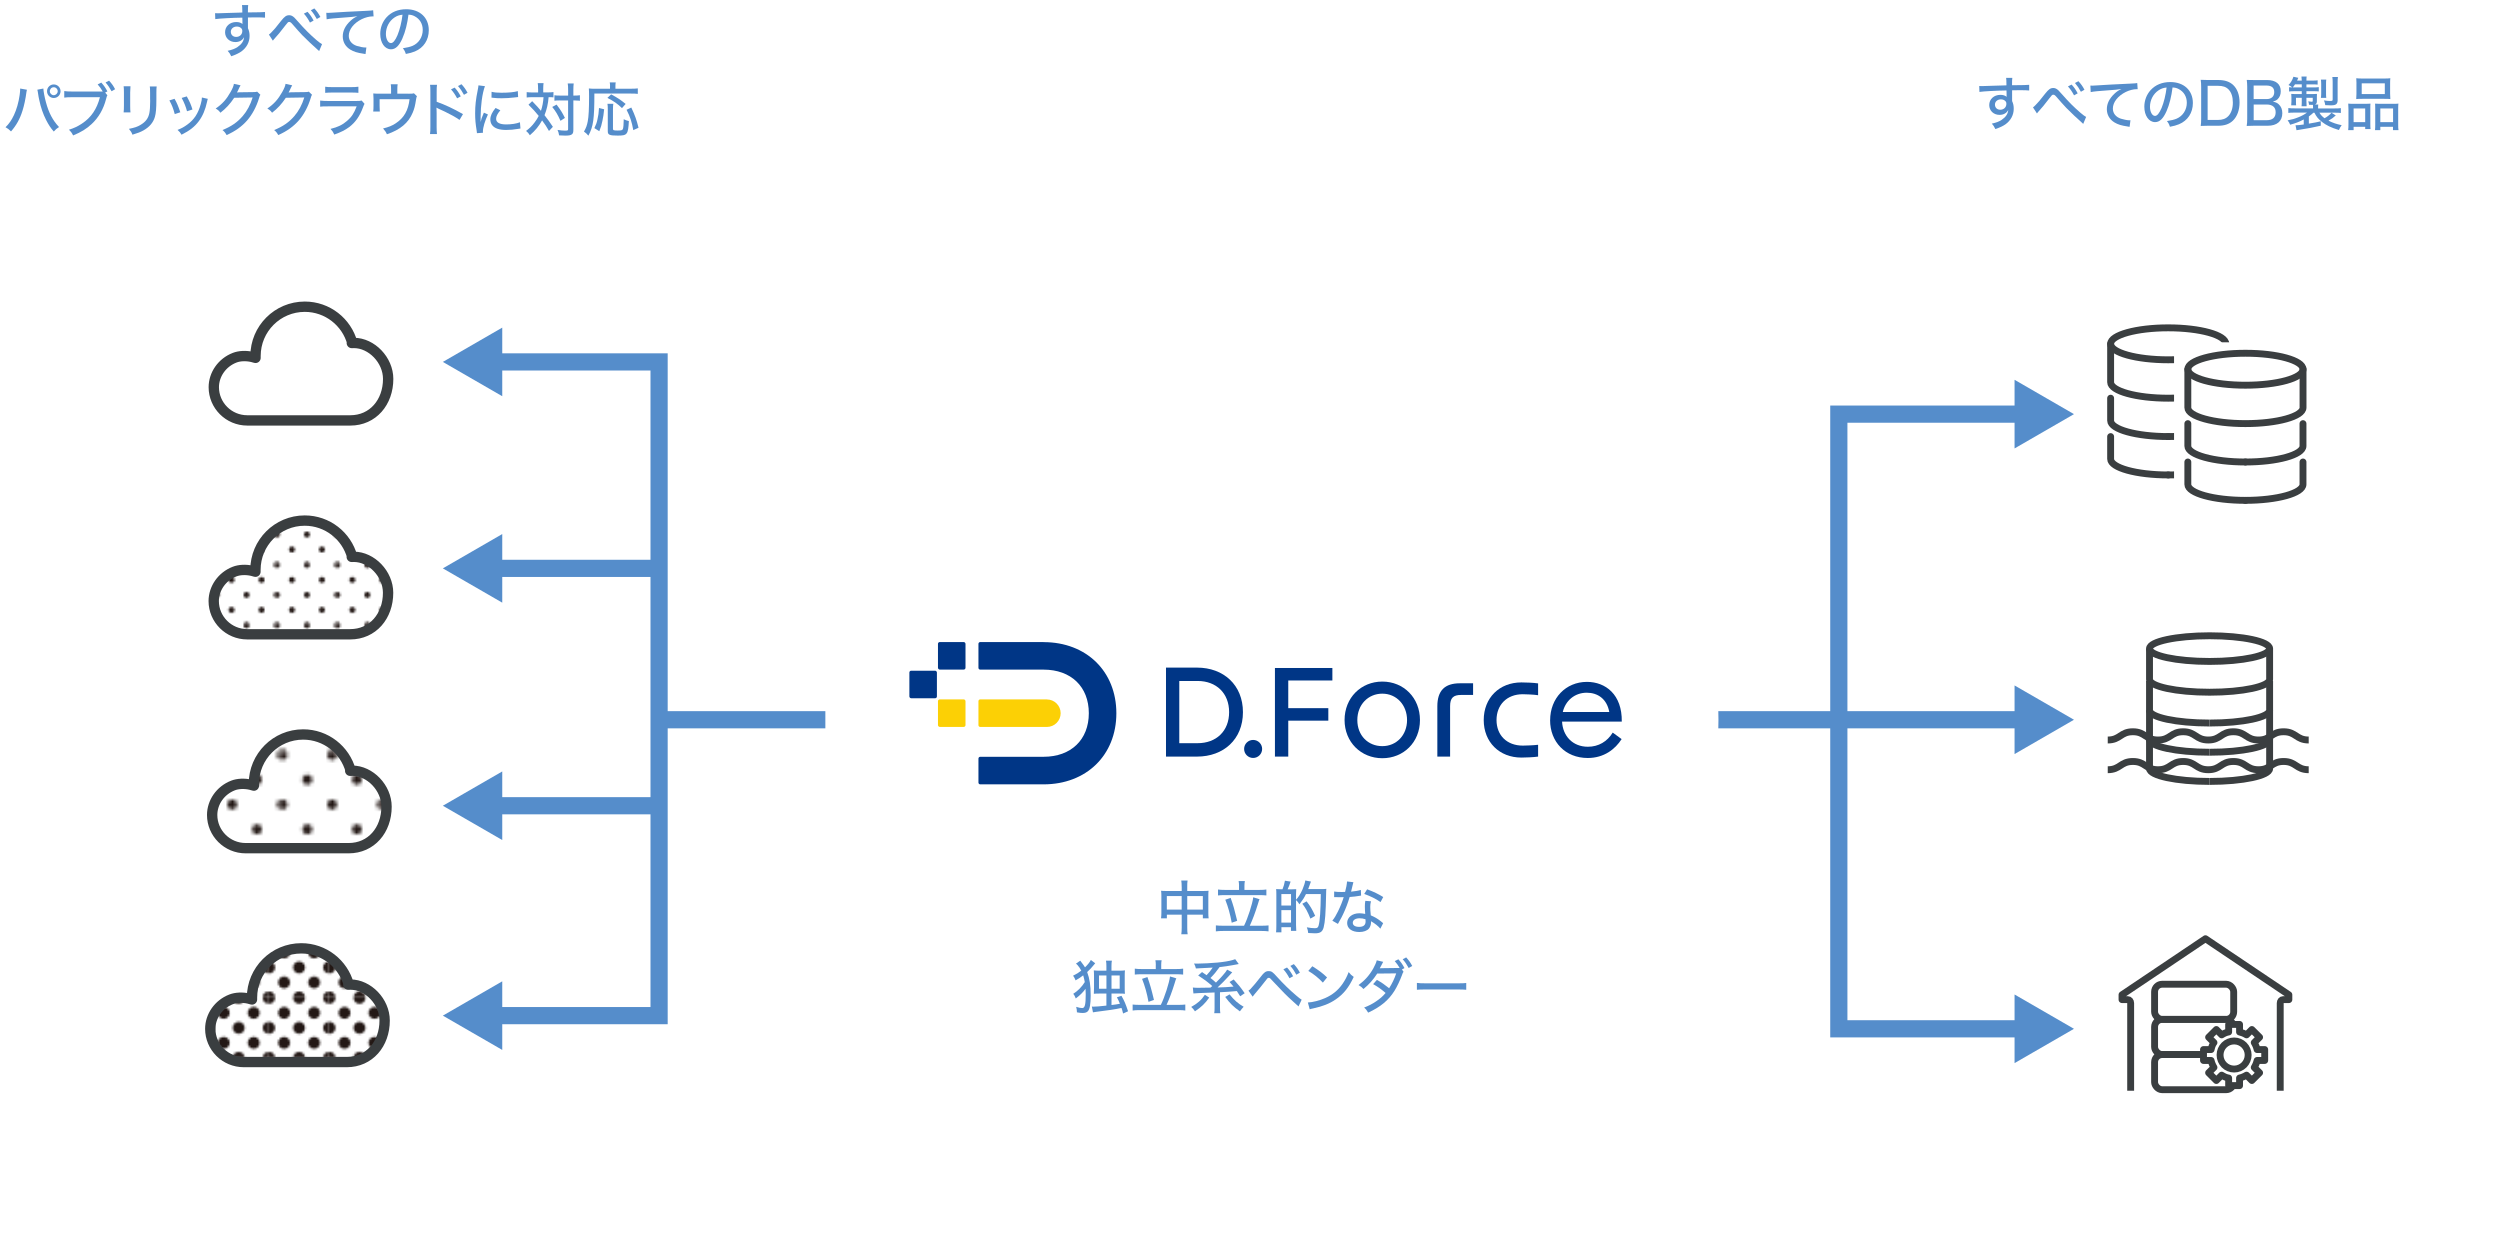 <?xml version="1.0" encoding="UTF-8"?>
<svg id="_レイヤー_2" data-name="レイヤー 2" xmlns="http://www.w3.org/2000/svg" xmlns:xlink="http://www.w3.org/1999/xlink" viewBox="0 0 660.23 329.14">
  <defs>
    <style>
      .cls-1, .cls-2 {
        fill: #fff;
      }

      .cls-3 {
        stroke-miterlimit: 22.93;
      }

      .cls-3, .cls-4, .cls-5, .cls-6, .cls-7, .cls-8, .cls-9, .cls-2 {
        stroke: #3a3e40;
      }

      .cls-3, .cls-5, .cls-10, .cls-6, .cls-11, .cls-9 {
        fill: none;
      }

      .cls-3, .cls-6, .cls-2 {
        stroke-width: 1.82px;
      }

      .cls-12 {
        fill: #fcd005;
      }

      .cls-4 {
        fill: url(#_10_dpi_20_2);
      }

      .cls-4, .cls-5, .cls-6, .cls-7, .cls-8, .cls-9, .cls-2 {
        stroke-linejoin: round;
      }

      .cls-4, .cls-5, .cls-7, .cls-8, .cls-9 {
        stroke-linecap: round;
      }

      .cls-4, .cls-7, .cls-8, .cls-9 {
        stroke-width: 2.73px;
      }

      .cls-5 {
        stroke-width: 1.82px;
      }

      .cls-10 {
        stroke: #558dcb;
        stroke-miterlimit: 10;
        stroke-width: 4.54px;
      }

      .cls-7 {
        fill: url(#_10_dpi_20_2-2);
      }

      .cls-13 {
        fill: #558dcb;
      }

      .cls-8 {
        fill: url(#_10_dpi_40_2);
      }

      .cls-14 {
        fill: #231815;
      }

      .cls-15 {
        fill: #003686;
      }
    </style>
    <pattern id="_10_dpi_20_2" data-name="10 dpi 20% 2" x="0" y="0" width="28.8" height="28.8" patternTransform="translate(-3962.22 -8543.58) scale(.55)" patternUnits="userSpaceOnUse" viewBox="0 0 28.8 28.8">
      <g>
        <rect class="cls-11" x="0" y="0" width="28.8" height="28.8"/>
        <g>
          <path class="cls-14" d="m28.8,30.24c.8,0,1.44-.64,1.44-1.44s-.64-1.44-1.44-1.44-1.44.64-1.44,1.44.64,1.44,1.44,1.44Z"/>
          <path class="cls-14" d="m14.4,30.24c.8,0,1.44-.64,1.44-1.44s-.65-1.44-1.44-1.44-1.44.64-1.44,1.44.64,1.44,1.44,1.44Z"/>
          <path class="cls-14" d="m28.8,15.84c.8,0,1.44-.65,1.44-1.44s-.64-1.44-1.44-1.44-1.44.64-1.44,1.44.64,1.44,1.44,1.44Z"/>
          <path class="cls-14" d="m14.4,15.84c.8,0,1.44-.65,1.44-1.44s-.65-1.44-1.44-1.44-1.44.64-1.44,1.44.64,1.44,1.44,1.44Z"/>
          <path class="cls-14" d="m7.2,23.04c.79,0,1.44-.64,1.44-1.44s-.65-1.44-1.44-1.44-1.44.64-1.44,1.44.64,1.44,1.44,1.44Z"/>
          <path class="cls-14" d="m21.6,23.04c.8,0,1.44-.64,1.44-1.44s-.65-1.44-1.44-1.44-1.44.64-1.44,1.44.64,1.44,1.44,1.44Z"/>
          <path class="cls-14" d="m7.2,8.64c.79,0,1.44-.64,1.44-1.44s-.65-1.44-1.44-1.44-1.44.64-1.44,1.44.64,1.44,1.44,1.44Z"/>
          <path class="cls-14" d="m21.6,8.64c.8,0,1.44-.64,1.44-1.44s-.65-1.44-1.44-1.44-1.44.64-1.44,1.44.64,1.44,1.44,1.44Z"/>
        </g>
        <g>
          <path class="cls-14" d="m0,30.24c.79,0,1.44-.64,1.44-1.44s-.64-1.44-1.44-1.44-1.44.64-1.44,1.44.64,1.44,1.44,1.44Z"/>
          <path class="cls-14" d="m0,15.84c.79,0,1.44-.65,1.44-1.44s-.64-1.44-1.44-1.44-1.44.64-1.44,1.44.64,1.44,1.44,1.44Z"/>
        </g>
        <g>
          <path class="cls-14" d="m28.8,1.44c.8,0,1.44-.64,1.44-1.44s-.64-1.44-1.44-1.44-1.44.64-1.44,1.44.64,1.44,1.44,1.44Z"/>
          <path class="cls-14" d="m14.4,1.44c.8,0,1.44-.64,1.44-1.44s-.65-1.44-1.44-1.44-1.44.64-1.44,1.44.64,1.44,1.44,1.44Z"/>
        </g>
        <path class="cls-14" d="m0,1.44c.79,0,1.44-.64,1.44-1.44S.79-1.44,0-1.44-1.44-.8-1.44,0-.8,1.44,0,1.44Z"/>
      </g>
    </pattern>
    <pattern id="_10_dpi_20_2-2" data-name="10 dpi 20% 2" patternTransform="translate(-1218.51 -5580.07) scale(.91)" xlink:href="#_10_dpi_20_2"/>
    <pattern id="_10_dpi_40_2" data-name="10 dpi 40% 2" x="0" y="0" width="28.8" height="28.8" patternTransform="translate(-3980.24 -8524.95) scale(.55)" patternUnits="userSpaceOnUse" viewBox="0 0 28.8 28.8">
      <g>
        <rect class="cls-11" x="0" y="0" width="28.8" height="28.8"/>
        <g>
          <path class="cls-14" d="m28.8,31.68c1.59,0,2.88-1.29,2.88-2.88s-1.29-2.88-2.88-2.88-2.88,1.29-2.88,2.88,1.29,2.88,2.88,2.88Z"/>
          <path class="cls-14" d="m14.4,31.68c1.59,0,2.88-1.29,2.88-2.88s-1.29-2.88-2.88-2.88-2.88,1.29-2.88,2.88,1.29,2.88,2.88,2.88Z"/>
          <path class="cls-14" d="m28.8,17.28c1.59,0,2.88-1.29,2.88-2.88s-1.29-2.88-2.88-2.88-2.88,1.29-2.88,2.88,1.29,2.88,2.88,2.88Z"/>
          <path class="cls-14" d="m14.4,17.28c1.59,0,2.88-1.29,2.88-2.88s-1.29-2.88-2.88-2.88-2.88,1.29-2.88,2.88,1.29,2.88,2.88,2.88Z"/>
          <path class="cls-14" d="m7.2,24.48c1.59,0,2.88-1.29,2.88-2.88s-1.29-2.88-2.88-2.88-2.88,1.29-2.88,2.88,1.29,2.88,2.88,2.88Z"/>
          <path class="cls-14" d="m21.6,24.48c1.59,0,2.88-1.29,2.88-2.88s-1.29-2.88-2.88-2.88-2.88,1.29-2.88,2.88,1.29,2.88,2.88,2.88Z"/>
          <path class="cls-14" d="m7.2,10.08c1.59,0,2.88-1.29,2.88-2.88s-1.29-2.88-2.88-2.88-2.88,1.29-2.88,2.88,1.29,2.88,2.88,2.88Z"/>
          <path class="cls-14" d="m21.6,10.08c1.59,0,2.88-1.29,2.88-2.88s-1.29-2.88-2.88-2.88-2.88,1.29-2.88,2.88,1.29,2.88,2.88,2.88Z"/>
        </g>
        <g>
          <path class="cls-14" d="m0,31.68c1.59,0,2.88-1.29,2.88-2.88S1.59,25.92,0,25.92s-2.88,1.29-2.88,2.88S-1.59,31.68,0,31.68Z"/>
          <path class="cls-14" d="m0,17.28c1.59,0,2.88-1.29,2.88-2.88S1.59,11.52,0,11.52s-2.88,1.29-2.88,2.88S-1.59,17.28,0,17.28Z"/>
        </g>
        <g>
          <path class="cls-14" d="m28.8,2.88c1.59,0,2.88-1.29,2.88-2.88s-1.29-2.88-2.88-2.88-2.88,1.29-2.88,2.88,1.29,2.88,2.88,2.88Z"/>
          <path class="cls-14" d="m14.4,2.88c1.59,0,2.88-1.29,2.88-2.88s-1.29-2.88-2.88-2.88-2.88,1.29-2.88,2.88,1.29,2.88,2.88,2.88Z"/>
        </g>
        <path class="cls-14" d="m0,2.88c1.59,0,2.88-1.29,2.88-2.88S1.59-2.88,0-2.88-2.88-1.59-2.88,0-1.59,2.88,0,2.88Z"/>
      </g>
    </pattern>
  </defs>
  <g id="_レイヤー_1-2" data-name="レイヤー 1">
    <g>
      <g>
        <path class="cls-1" d="m579.23,324.56c-33.83,0-61.52-27.68-61.52-61.52V106.88c0-33.83,27.68-61.52,61.52-61.52s61.52,27.68,61.52,61.52v156.16c0,33.83-27.68,61.52-61.52,61.52Z"/>
        <line class="cls-10" x1="446.87" y1="190.08" x2="485.62" y2="190.08"/>
        <g>
          <line class="cls-10" x1="485.62" y1="190.08" x2="534.68" y2="190.08"/>
          <polygon class="cls-13" points="532.03 199.14 547.72 190.08 532.03 181.02 532.03 199.14"/>
        </g>
        <g>
          <polyline class="cls-10" points="534.68 109.37 485.62 109.37 485.62 271.7 534.68 271.7"/>
          <polygon class="cls-13" points="532.03 100.3 547.72 109.37 532.03 118.43 532.03 100.3"/>
          <polygon class="cls-13" points="532.03 280.76 547.72 271.7 532.03 262.64 532.03 280.76"/>
        </g>
        <path class="cls-1" d="m81,324.56c-33.83,0-61.52-27.68-61.52-61.52V106.88c0-33.83,27.68-61.52,61.52-61.52s61.52,27.68,61.52,61.52v156.16c0,33.83-27.68,61.52-61.52,61.52Z"/>
        <circle class="cls-1" cx="335.9" cy="190.08" r="117.93"/>
        <g>
          <path class="cls-13" d="m312.07,234.2c0-.8-.03-1.14-.11-1.65h1.67c-.08.46-.09.88-.09,1.61v1.14h4.32c.6,0,.93-.02,1.31-.06-.05.43-.06.74-.06,1.3v4.52c0,.6.02,1,.08,1.47h-1.53v-.97h-4.12v3.32c0,.91.02,1.34.11,1.85h-1.68c.08-.54.11-.99.11-1.85v-3.32h-3.92v.97h-1.54c.06-.52.09-.86.09-1.47v-4.52c0-.54-.02-.85-.08-1.3.42.05.74.06,1.3.06h4.15v-1.1Zm-3.92,2.44v3.57h3.92v-3.57h-3.92Zm9.51,3.57v-3.57h-4.12v3.57h4.12Z"/>
          <path class="cls-13" d="m328.55,244.47c.99-1.99,2.22-5.81,2.42-7.5l1.67.51c-.14.28-.17.36-.45,1.3-.66,2.15-1.39,4.09-2.13,5.7h3.1c.74,0,1.36-.03,1.85-.09v1.58c-.53-.08-1.06-.11-1.85-.11h-10.15c-.8,0-1.39.03-1.91.11v-1.58c.52.06,1.11.09,1.91.09h5.53Zm-1.33-10.56c0-.43-.03-.77-.11-1.22h1.65c-.08.39-.11.79-.11,1.2v1.13h3.89c.82,0,1.42-.03,1.9-.11v1.57c-.54-.06-1.13-.09-1.9-.09h-9.02c-.76,0-1.33.03-1.85.09v-1.57c.46.08,1.05.11,1.85.11h3.69v-1.11Zm-2.22,3.21c.7,1.93,1.05,3.2,1.73,6.05l-1.44.51c-.4-2.22-.96-4.22-1.7-6.07l1.41-.49Z"/>
          <path class="cls-13" d="m338.69,234.88c.32-.82.51-1.45.65-2.29l1.5.23c-.26.79-.46,1.33-.79,2.05h.93c.54,0,1.11-.02,1.34-.05-.03.43-.05.8-.05,1.34v1.45c.6-.6,1.25-1.64,1.74-2.79.36-.85.66-1.82.7-2.29l1.5.28c-.06.11-.06.12-.25.68-.08.28-.29.83-.48,1.31h3.47c.6,0,1.02-.02,1.33-.06-.05.34-.05.43-.06,1.13-.11,5.39-.28,7.58-.65,9.02-.32,1.19-.89,1.59-2.3,1.59-.54,0-.93-.02-1.79-.08-.05-.6-.14-.96-.36-1.5.79.15,1.51.23,2.1.23.66,0,.85-.14,1.02-.73.34-1.22.52-3.84.57-8.28h-3.92c-.53,1.07-.79,1.47-1.73,2.7-.35-.57-.57-.85-.89-1.11v6.56c0,.6.03,1.16.06,1.56h-1.4v-.96h-2.52v1.36h-1.42c.06-.45.08-1,.08-1.95v-7.95c0-.77-.01-1.13-.06-1.53.26.03.88.05,1.36.05h.32Zm-.29,4.26h2.55v-3.03h-2.55v3.03Zm0,4.52h2.55v-3.3h-2.55v3.3Zm7.66-1.07c-.74-1.87-1.24-2.76-2.13-3.92l1.13-.63c.93,1.17,1.47,2.08,2.27,3.83l-1.27.73Z"/>
          <path class="cls-13" d="m357.42,232.98q-.09.26-.25,1c-.11.49-.19.82-.36,1.5,1.11-.11,1.93-.25,2.58-.46l.06,1.5c-.19.02-.2.02-.53.08-.57.11-1.48.22-2.49.29-.46,1.57-1.02,3.06-1.7,4.49-.36.76-.49,1.02-1.1,2.08-.12.22-.23.4-.29.54l-1.48-.85c.56-.7.97-1.39,1.5-2.47.63-1.28,1.17-2.63,1.5-3.75-.32.02-.46.02-.91.02s-.43,0-1.05-.02h-.56v-1.48c.54.09,1.08.12,1.96.12.45,0,.73,0,.93-.02.28-1,.48-2.08.51-2.76l1.67.19Zm7.13,12.29c-.54-.68-1.48-1.42-2.49-1.98.02.17.02.19.02.32,0,.57-.23,1.22-.56,1.62-.49.57-1.41.91-2.52.91-1.98,0-3.23-.93-3.23-2.39s1.33-2.56,3.21-2.56c.51,0,.88.05,1.56.17-.06-.79-.09-1.37-.09-1.98s.03-.93.12-1.47l1.5.11c-.15.57-.2.9-.2,1.48s.05,1.33.15,2.24c1.1.48,1.64.79,2.55,1.48.34.26.34.28.48.39q.12.12.23.2l-.74,1.45Zm-5.47-2.76c-1.11,0-1.82.46-1.82,1.17s.62,1.1,1.68,1.1c1.14,0,1.7-.48,1.7-1.42,0-.17-.03-.57-.03-.59-.59-.19-.99-.26-1.53-.26Zm5.51-4.28c-1.3-.9-2.61-1.53-4.31-2.15l.77-1.22c1.81.68,2.92,1.22,4.25,2.04l-.71,1.33Z"/>
          <path class="cls-13" d="m289.23,254.4q-.12.14-.36.43c-.62.76-1.05,1.24-1.76,1.88.66,1.76.93,3.54.93,6.18,0,2.29-.23,3.57-.72,4.14-.29.34-.73.49-1.41.49-.45,0-.85-.05-1.5-.17-.02-.59-.06-.91-.2-1.45.66.22,1.2.32,1.59.32.71,0,.93-.88.93-3.64,0-.39-.02-.82-.05-1.45-.69.96-1.41,1.67-2.58,2.56-.17-.49-.39-.91-.66-1.24,1.21-.76,2.25-1.81,3.04-3.09-.12-.68-.25-1.2-.42-1.78-.66.53-1.17.86-2.01,1.33-.19-.49-.37-.87-.66-1.24.93-.45,1.42-.76,2.16-1.33-.28-.56-.57-.99-.96-1.44-.09-.11-.23-.25-.43-.43l1.13-.76c.11.15.34.45.54.73.21.26.42.56.71,1.03.79-.77,1.33-1.45,1.54-1.96l1.14.87Zm6.35,1.95c.62,0,1.05-.02,1.51-.08-.05.46-.06.8-.06,1.58v2.98c0,.8.01,1.16.06,1.62-.42-.05-.8-.06-1.53-.06h-2.02v3.03c1.05-.12,1.42-.19,2.22-.34-.29-.73-.4-.96-.8-1.7l1.21-.39c.77,1.36,1.08,2.08,1.74,4.08l-1.31.59c-.18-.73-.25-.97-.42-1.47-1.68.37-3.64.66-6.64,1.02-.34.03-.6.08-.9.14l-.29-1.53c.17.03.26.03.4.03.71,0,1.65-.08,3.44-.28v-3.18h-1.79c-.71,0-1.13.02-1.53.06.03-.46.05-.88.05-1.59v-2.95c0-.74-.02-1.16-.06-1.64.49.06.91.08,1.54.08h1.79v-1.17c0-.73-.02-.85-.11-1.48h1.56c-.08.42-.11.77-.11,1.48v1.17h2.04Zm-5.34,1.27v3.5h1.96v-3.5h-1.96Zm3.3,3.5h2.16v-3.5h-2.16v3.5Z"/>
          <path class="cls-13" d="m306.57,265.37c.99-1.99,2.22-5.81,2.42-7.5l1.67.51c-.14.28-.17.36-.45,1.3-.66,2.15-1.39,4.09-2.13,5.7h3.1c.74,0,1.36-.03,1.85-.09v1.58c-.53-.08-1.07-.11-1.85-.11h-10.14c-.8,0-1.39.03-1.92.11v-1.58c.52.06,1.11.09,1.92.09h5.53Zm-1.33-10.56c0-.43-.03-.77-.11-1.22h1.65c-.08.39-.11.79-.11,1.2v1.13h3.89c.82,0,1.42-.03,1.9-.11v1.57c-.54-.06-1.13-.09-1.9-.09h-9.02c-.76,0-1.33.03-1.85.09v-1.57c.46.08,1.05.11,1.85.11h3.69v-1.11Zm-2.22,3.21c.69,1.93,1.05,3.2,1.73,6.05l-1.44.51c-.4-2.22-.96-4.22-1.7-6.07l1.41-.49Z"/>
          <path class="cls-13" d="m319.35,263.45c-1.11,1.58-2.07,2.5-3.77,3.63-.31-.48-.6-.82-.99-1.16,1.62-.88,2.72-1.85,3.6-3.2l1.16.73Zm-4.34-2.66c.45.06.73.08,1.39.08.91,0,1.88-.02,3.29-.05q.31-.28.46-.42c-1.62-1.38-1.91-1.59-3.72-2.79l1.02-.9c.69.48.86.6,1.19.83.73-.77,1.11-1.25,1.62-2.01q-2.64.17-4.43.23c-.14-.54-.22-.76-.49-1.3.36.02.66.02.93.02,1.22,0,3.83-.14,5.27-.28,1.59-.15,3.1-.4,3.97-.66.09-.03.32-.11.7-.23l.93,1.28q-.25.05-1.05.2c-.93.19-2.8.46-4.01.6-.8,1.13-1.47,1.95-2.41,2.89.65.49.73.57,1.45,1.21,1.34-1.36,1.37-1.39,1.82-1.92.66-.76.82-.96,1.14-1.5l1.34.71c-.14.12-.51.52-.99,1.08-.6.7-2.05,2.16-2.89,2.92,1.45-.03,2.56-.09,4.23-.23-.32-.4-.51-.62-1.06-1.22l1.1-.66c1.42,1.58,1.73,1.95,2.9,3.63l-1.19.8c-.46-.76-.63-1-.88-1.37-1.5.14-3.06.25-4.45.31v4c0,.76.02,1.11.09,1.53h-1.61c.08-.43.09-.76.09-1.53v-3.94c-1.16.06-3.55.15-4.26.17q-.97.03-1.33.09l-.15-1.58Zm9.71,1.82c1.24,1.54,2.24,2.42,3.72,3.27-.36.36-.62.7-.99,1.21-1.71-1.21-2.61-2.08-3.88-3.8l1.14-.68Z"/>
          <path class="cls-13" d="m329.71,261.62c.23-.15.35-.25.54-.43.43-.43,1.95-2.22,2.7-3.23.9-1.19,1.34-1.5,2.12-1.5.71,0,1.04.22,2.18,1.51,1.64,1.81,3.3,3.44,5.11,4.97.77.66,1.05.86,1.4,1.07l-.83,1.78-1.48-1.34c-1.47-1.31-2.93-2.78-5.08-5.1-1-1.1-1.02-1.11-1.3-1.11s-.34.06-.99.94c-.65.85-1.74,2.21-2.78,3.41l-.48.62-1.11-1.59Zm10.18-6.12c.73.82,1.07,1.31,1.61,2.32l-.96.53c-.51-.96-.94-1.61-1.61-2.36l.96-.48Zm1.81-.88c.74.82,1.07,1.28,1.59,2.25l-.94.54c-.48-.9-.91-1.54-1.58-2.32l.93-.48Z"/>
          <path class="cls-13" d="m345.41,264.75c1.25-.05,3.12-.53,4.54-1.16,1.93-.85,3.38-2.02,4.6-3.75.69-1.02,1.14-1.85,1.62-3.12.51.63.71.82,1.34,1.27-1.28,2.79-2.73,4.59-4.82,5.99-1.56,1.07-3.47,1.82-5.84,2.32-.59.12-.65.14-.97.25l-.48-1.79Zm1.17-9.57c1.76,1.1,2.73,1.84,3.89,2.95l-1.11,1.37c-1.19-1.27-2.44-2.27-3.85-3.09l1.07-1.24Z"/>
          <path class="cls-13" d="m370.66,256.63c-.19.25-.22.35-.46,1.02-.43,1.17-1.25,2.93-1.93,4.02-1.56,2.49-3.67,4.25-6.95,5.76-.4-.68-.57-.91-1.07-1.34,1.33-.53,2.12-.94,3.09-1.59,1.13-.76,1.81-1.34,2.58-2.27-1.1-.96-2.1-1.68-3.29-2.33l1-1.13c1.3.74,2.02,1.24,3.23,2.21.77-1.2,1.41-2.52,1.87-3.92l-5.02.05c-1.08,1.65-2.13,2.84-3.63,4.08-.43-.48-.62-.63-1.3-1.04,1.67-1.24,2.93-2.66,3.91-4.42.46-.83.77-1.56.9-2.12l1.7.4q-.17.28-.49.94c-.2.42-.31.62-.42.77.09,0,.31-.02.63-.03l4.63-.06c-.39-.66-.77-1.21-1.3-1.81l.96-.48c.73.82,1.07,1.31,1.61,2.32l-.68.37.43.6Zm.71-3.78c.74.82,1.06,1.28,1.59,2.25l-.94.54c-.48-.9-.91-1.54-1.58-2.32l.93-.48Z"/>
          <path class="cls-13" d="m374.19,259.58c.57.08,1.24.11,2.38.11h8.35c1.33,0,1.7-.02,2.3-.09v1.79c-.68-.06-1.17-.08-2.32-.08h-8.32c-1.3,0-1.76.02-2.39.08v-1.81Z"/>
        </g>
        <g>
          <path class="cls-13" d="m56.82,3.48c.32.03.45.03.7.03.43,0,1.05-.02,2.76-.09q1-.03,3.72-.11c-.02-1.31-.03-1.59-.09-1.98h1.64c-.06.46-.08.74-.08,1.95,2.81-.02,3.98-.05,4.52-.11v1.5c-.56-.06-1.28-.08-2.59-.08-.42,0-.68,0-1.92.03v2.84c.31.66.43,1.27.43,2.04,0,1.65-.79,3.1-2.19,4.11-.62.43-1.31.77-2.66,1.25-.35-.74-.49-.94-.94-1.44,1.28-.29,1.9-.54,2.61-1,1.08-.73,1.64-1.56,1.73-2.61-.42.83-1.24,1.3-2.3,1.3-1.56,0-2.72-1.1-2.72-2.59,0-1.57,1.24-2.7,2.96-2.7.71,0,1.27.19,1.64.53q0-.06-.02-.2v-.66l-.02-.83c-2.46.03-6.18.23-7.15.39l-.05-1.54Zm4.14,4.91c0,.8.57,1.36,1.41,1.36.94,0,1.62-.65,1.62-1.56,0-.34-.09-.57-.31-.76-.28-.28-.68-.42-1.14-.42-.9,0-1.58.59-1.58,1.37Z"/>
          <path class="cls-13" d="m70.99,9.15c.25-.17.37-.28.71-.63.77-.79.96-1,2.55-3.03.91-1.14,1.37-1.47,2.13-1.47.49,0,.88.19,1.36.63.17.15.51.54,1.07,1.17,1.58,1.81,3.07,3.3,4.74,4.74.76.63,1.08.88,1.5,1.1l-.77,1.84c-.17-.19-.22-.23-.49-.46-.9-.76-2.96-2.72-3.98-3.77-.54-.56-1.85-2.02-2.61-2.92-.36-.42-.57-.56-.83-.56-.28,0-.37.09-1.02.94-1.41,1.84-1.92,2.46-3,3.64-.14.15-.19.2-.29.37l-1.05-1.61Zm10.22-6.04c.73.82,1.07,1.31,1.61,2.32l-.96.53c-.51-.96-.94-1.61-1.61-2.36l.96-.48Zm1.81-.88c.74.82,1.07,1.28,1.59,2.25l-.94.54c-.48-.9-.91-1.54-1.58-2.32l.93-.48Z"/>
          <path class="cls-13" d="m86.17,3.38q.29.02.54.02c.32,0,.49,0,.94-.05,1.81-.12,5.48-.34,9.11-.49,1.07-.05,1.53-.09,1.79-.15l.11,1.62h-.26c-.86,0-1.95.28-2.89.74-2.1,1.05-3.4,2.72-3.4,4.39,0,1.24.77,2.21,2.1,2.66.71.23,1.73.43,2.27.43.06,0,.15,0,.28-.02l-.23,1.75c-.2-.03-.26-.05-.51-.09-1.68-.25-2.58-.53-3.49-1.08-1.3-.79-2.01-2.02-2.01-3.5s.68-2.84,2.02-4.09c.62-.57.97-.82,1.85-1.24-1.08.17-1.7.23-3.33.34-2.69.19-4,.31-4.8.48l-.09-1.7Z"/>
          <path class="cls-13" d="m106.3,10.09c-.9,2.04-1.84,2.93-3.04,2.93-1.64,0-2.84-1.71-2.84-4.06,0-1.65.59-3.21,1.67-4.4,1.27-1.39,3.04-2.12,5.19-2.12,3.6,0,5.96,2.21,5.96,5.54,0,2.58-1.36,4.65-3.68,5.61-.73.29-1.33.46-2.38.66-.23-.71-.37-.97-.79-1.51,1.2-.19,1.9-.36,2.56-.63,1.65-.71,2.69-2.33,2.69-4.2,0-1.61-.76-2.89-2.12-3.61-.52-.28-.94-.39-1.65-.43-.28,2.3-.83,4.56-1.58,6.22Zm-2.12-5.47c-1.41.94-2.27,2.59-2.27,4.35,0,1.34.59,2.41,1.33,2.41.56,0,1.13-.68,1.73-2.08.6-1.42,1.13-3.58,1.33-5.42-.85.09-1.45.29-2.12.74Z"/>
          <path class="cls-13" d="m7.11,23.7c-.06.2-.08.26-.12.57-.23,1.81-.62,3.63-1.05,4.97-.68,2.18-1.62,3.86-3.03,5.47-.62-.6-.82-.76-1.45-1.11.93-.91,1.58-1.84,2.22-3.2.68-1.42,1.25-3.4,1.51-5.31.09-.68.14-1.14.14-1.71l1.78.32Zm4.34-.32c.05.86.31,2.25.68,3.61.74,2.79,1.81,4.82,3.46,6.56-.65.42-.86.59-1.39,1.19-.85-.99-1.37-1.78-2.04-3.09-.8-1.58-1.39-3.29-1.79-5.22-.14-.6-.19-.85-.4-2.25-.05-.22-.06-.29-.11-.49l1.59-.31Zm4.54.71c0,.99-.8,1.79-1.79,1.79s-1.78-.8-1.78-1.79.79-1.79,1.78-1.79,1.79.8,1.79,1.79Zm-2.83,0c0,.57.46,1.05,1.03,1.05s1.05-.48,1.05-1.05-.46-1.05-1.05-1.05-1.03.48-1.03,1.05Z"/>
          <path class="cls-13" d="m28.36,25.17c-.14.23-.15.23-.37,1.07-.66,2.52-1.9,4.76-3.77,6.5-1.39,1.3-2.75,2.13-4.91,3.03-.34-.69-.52-.93-1.11-1.51,1.37-.43,2.27-.85,3.43-1.61,2.44-1.61,3.95-3.83,4.76-6.98h-7.37c-1.03,0-1.45.03-2.05.11v-1.73c.62.09,1.05.12,2.08.12h8.08c-.4-.71-.8-1.27-1.34-1.88l.96-.48c.73.82,1.07,1.31,1.61,2.32l-.59.32.6.73Zm.45-3.86c.74.82,1.07,1.28,1.59,2.25l-.94.54c-.48-.9-.91-1.54-1.58-2.32l.93-.48Z"/>
          <path class="cls-13" d="m34.46,22.78q-.05.37-.08,1.65v3.38c0,.86.02,1.39.08,1.87h-1.81c.06-.62.08-.97.08-1.87v-3.38c0-.8-.02-1.19-.08-1.65h1.81Zm6.92.03c-.06.49-.08.71-.08,1.7v1.67c0,2.44-.12,3.77-.4,4.71-.43,1.48-1.44,2.66-3,3.54-.77.43-1.53.73-2.92,1.14-.25-.65-.39-.88-.93-1.54,1.54-.31,2.27-.56,3.07-1.05,1.34-.79,2.05-1.75,2.32-3.1.14-.71.22-1.75.22-3.21l-.02-.57v-1.56c0-1.16-.02-1.3-.08-1.71h1.81Z"/>
          <path class="cls-13" d="m46.09,26.08c.65,1.13.94,1.85,1.53,3.57l-1.47.48c-.39-1.47-.74-2.39-1.42-3.61l1.36-.43Zm8.8.03c-.09.23-.11.29-.2.74-.45,2.1-1.17,3.81-2.19,5.16-1.1,1.47-2.42,2.5-4.56,3.57-.32-.56-.49-.76-1.05-1.27,1.07-.42,1.68-.76,2.58-1.41,1.81-1.31,2.86-2.92,3.54-5.39.22-.74.31-1.28.31-1.76l1.58.36Zm-5.56-.65c.82,1.5,1.1,2.16,1.5,3.46l-1.44.46c-.29-1.14-.76-2.32-1.41-3.52l1.34-.4Z"/>
          <path class="cls-13" d="m63.53,22.53q-.12.17-.32.59c-.32.71-.43.96-.63,1.3.12-.02.34-.03.66-.05l3.68-.05c.57,0,.71-.03.99-.12l.86.83c-.15.2-.2.31-.35.85-.69,2.3-1.81,4.37-3.13,5.9-1.42,1.62-3.13,2.86-5.45,3.89-.35-.63-.52-.85-1.08-1.33,2.35-.96,3.89-2.02,5.34-3.69,1.14-1.31,2.04-3,2.62-4.91l-4.88.08c-1.03,1.59-2.21,2.86-3.63,3.95-.4-.54-.59-.71-1.25-1.11,1.71-1.16,2.84-2.41,3.95-4.39.52-.94.79-1.58.86-2.13l1.76.39Z"/>
          <path class="cls-13" d="m77.17,22.53q-.12.17-.32.59c-.32.71-.43.96-.63,1.3.12-.02.34-.03.66-.05l3.68-.05c.57,0,.71-.03.99-.12l.86.83c-.15.2-.2.31-.35.85-.69,2.3-1.81,4.37-3.13,5.9-1.42,1.62-3.13,2.86-5.45,3.89-.35-.63-.52-.85-1.08-1.33,2.35-.96,3.89-2.02,5.34-3.69,1.14-1.31,2.04-3,2.62-4.91l-4.88.08c-1.03,1.59-2.21,2.86-3.63,3.95-.4-.54-.59-.71-1.25-1.11,1.71-1.16,2.84-2.41,3.95-4.39.52-.94.79-1.58.86-2.13l1.76.39Z"/>
          <path class="cls-13" d="m84.56,26.56c.69.08,1.13.11,2.13.11h7.38c.8,0,1.05-.02,1.44-.12l.76.87c-.14.25-.22.42-.42.97-.85,2.3-2.01,3.95-3.66,5.19-1.1.8-2.1,1.31-3.91,1.96-.28-.63-.42-.85-.99-1.5,1.9-.46,3.17-1.07,4.37-2.12,1.17-1,1.84-1.99,2.53-3.83h-7.54c-1.22,0-1.56.01-2.1.08v-1.61Zm1.31-3.66c.66.09.83.11,1.93.11h4.9c.93,0,1.24-.02,1.95-.11v1.62c-.6-.06-1.02-.08-1.93-.08h-4.93c-.82,0-1.16.02-1.91.08v-1.62Z"/>
          <path class="cls-13" d="m107.88,24.75c1,0,1.11-.02,1.44-.11l.79.77c-.12.26-.15.34-.22.8-.28,1.79-.45,2.46-.9,3.54-1.11,2.69-3.29,4.52-6.81,5.71-.29-.65-.45-.88-1.02-1.53,1.47-.36,2.35-.71,3.34-1.36,2.19-1.44,3.32-3.38,3.66-6.38h-7.91v1.76c0,.6.02,1.17.05,1.51h-1.74c.06-.49.08-.82.08-1.54v-1.87c0-.6-.02-.94-.06-1.37.49.05.82.06,1.58.06h3.12v-1.08c0-.71-.02-1-.08-1.41h1.82c-.06.32-.09.77-.09,1.41v1.08h2.96Z"/>
          <path class="cls-13" d="m113.57,35.41c.08-.66.09-1.04.09-1.98v-9.2c0-1.07-.02-1.41-.09-1.84h1.84c-.08.49-.09,1.02-.09,1.88v2.61c2.19.77,4.37,1.79,6.95,3.26l-.91,1.53c-.68-.46-1.1-.73-1.9-1.17-1.17-.63-2.86-1.47-3.71-1.82q-.25-.11-.49-.26l.03.6c.02.14.02.62.02.77v3.66c0,.8.03,1.39.09,1.96h-1.82Zm6.5-12.28c.73.82,1.07,1.31,1.61,2.32l-.96.52c-.51-.96-.94-1.61-1.61-2.36l.96-.48Zm1.81-.88c.74.82,1.07,1.28,1.59,2.25l-.94.54c-.48-.9-.91-1.54-1.58-2.32l.93-.48Z"/>
          <path class="cls-13" d="m128.07,22.76c-.32.79-.66,2.27-.85,3.77-.17,1.23-.28,2.87-.29,4.21v1.39h.03c.14-.68.23-.97.83-2.38l1.07.48c-.79,1.65-1.33,3.49-1.33,4.49,0,.06,0,.19.02.34l-1.59.11c-.02-.26-.03-.35-.08-.68-.29-1.79-.4-2.93-.4-4.56,0-2.05.19-3.72.66-6.02.15-.8.19-.97.22-1.37l1.71.22Zm4.06,6.38c-.77.9-1.11,1.58-1.11,2.25,0,.96.91,1.47,2.66,1.47,1.37,0,2.7-.2,3.63-.57l.14,1.65c-.2.03-.25.03-.59.09-1.17.2-2.15.29-3.18.29-1.85,0-3.06-.42-3.71-1.27-.31-.39-.48-.96-.48-1.51,0-.93.45-1.9,1.39-3.03l1.25.62Zm-2.32-4.9c.82.19,1.45.25,2.62.25,1.9,0,3.44-.15,4.32-.43l.08,1.57c-.11,0-.2.02-1.08.12-.96.12-2.15.2-3.27.2-.88,0-1.58-.03-2.25-.12-.22-.02-.26-.03-.43-.05l.02-1.54Z"/>
          <path class="cls-13" d="m142.1,23.47c0-.77-.02-1.1-.09-1.51h1.54c-.06.45-.09.88-.09,1.5v.94h1.25c.62,0,.97-.01,1.45-.09v1.41c-.35-.05-.62-.06-1.28-.06-.11,1.65-.49,3.32-1.08,4.76.83,1.07,1.37,1.79,2.21,3.07l-1.03,1.1c-.6-1.08-1.03-1.73-1.82-2.79-.9,1.58-1.78,2.66-3.23,3.92-.32-.51-.54-.76-1-1.14,1-.77,1.58-1.33,2.27-2.27.43-.56.76-1.08,1.07-1.7-.77-.97-1.58-1.85-2.7-2.96l.97-.93c1.5,1.56,1.51,1.58,2.32,2.55.37-1.08.6-2.35.68-3.6h-3.03c-.62,0-.99.02-1.42.08v-1.42c.48.06.9.09,1.48.09h1.54v-.93Zm4.88,4.15c1.05,1.38,1.5,2.08,2.21,3.52l-1.17.77c-.73-1.65-1.24-2.5-2.18-3.66l1.14-.63Zm.91-1.1c-.65,0-1.03.01-1.47.08v-1.44c.42.06.79.08,1.47.08h2.15v-1.44c0-.85-.03-1.34-.11-1.76h1.58c-.06.46-.09.99-.09,1.76v1.44h.26c.63,0,1.1-.03,1.47-.09v1.47q-.12-.01-.34-.05c-.19-.03-.69-.05-1.13-.05h-.26v7.66c0,.76-.08,1.04-.36,1.27-.31.26-.76.36-1.76.36-.49,0-1.03-.02-1.64-.06-.11-.65-.2-.97-.42-1.44.66.11,1.5.19,1.96.19.71,0,.83-.05.83-.39v-7.58h-2.15Z"/>
          <path class="cls-13" d="m161.11,22.7c0-.36-.02-.62-.08-.93h1.58c-.06.26-.08.49-.08.93v.73h4.15c.83,0,1.33-.03,1.76-.09v1.45c-.48-.06-.97-.08-1.76-.08h-9.71c0,6.78-.28,8.68-1.58,11.12-.42-.51-.68-.74-1.17-1.08.56-.97.8-1.64,1-2.7.25-1.25.35-3.38.35-6.62,0-1.08-.02-1.56-.06-2.07.48.06.96.08,1.59.08h4v-.73Zm-4.14,11.13c.46-.96.62-1.37.82-2.33.25-1.05.32-1.67.4-2.98l1.36.34c-.14,1.34-.22,1.96-.45,3.03-.23,1.13-.39,1.67-.83,2.76l-1.3-.82Zm7.29-5.28c-1.2-1.16-2.07-1.78-3.85-2.7l.99-.93c1.79.97,2.39,1.37,3.83,2.53l-.97,1.1Zm-2.29-1.13c-.06.35-.09.76-.09,1.44v5.13c0,.42.17.48,1.22.48s1.28-.08,1.41-.43c.11-.29.2-1.28.2-2.19v-.36c.56.25.94.39,1.37.48-.2,3.57-.42,3.84-2.96,3.84-2.15,0-2.61-.2-2.61-1.13v-5.84c0-.69-.02-1.05-.09-1.42h1.56Zm5.28,6.96c-.43-2.3-.8-3.46-1.78-5.39l1.25-.59c.99,2.12,1.4,3.27,1.91,5.34l-1.39.63Z"/>
        </g>
        <line class="cls-10" x1="217.97" y1="190.08" x2="174.06" y2="190.08"/>
        <g>
          <g>
            <line class="cls-10" x1="174.06" y1="150.1" x2="129.99" y2="150.1"/>
            <polygon class="cls-13" points="132.64 141.04 116.95 150.1 132.64 159.16 132.64 141.04"/>
          </g>
          <g>
            <line class="cls-10" x1="174.06" y1="212.79" x2="129.99" y2="212.79"/>
            <polygon class="cls-13" points="132.64 203.73 116.95 212.79 132.64 221.85 132.64 203.73"/>
          </g>
        </g>
        <g>
          <polyline class="cls-10" points="129.99 268.22 174.06 268.22 174.06 95.58 129.99 95.58"/>
          <polygon class="cls-13" points="132.64 277.28 116.95 268.22 132.64 259.16 132.64 277.28"/>
          <polygon class="cls-13" points="132.64 86.52 116.95 95.58 132.64 104.64 132.64 86.52"/>
        </g>
        <path class="cls-9" d="m93.46,90.57c-.19,0-.37.01-.55.02l.13-.02c-1.51-5.52-6.56-9.57-12.55-9.57-7.19,0-13.01,5.83-13.01,13.01,0,.17,0,.33,0,.5h0s-.87-.24-.87-.24c-1.69-.39-3.41-.28-4.64.2-3.35,1.29-5.51,4.46-5.51,7.79,0,4.78,3.92,8.77,8.86,8.77h27.18c5.99,0,10.01-4.8,10.01-10.96,0-4.99-4.37-9.5-9.05-9.5Z"/>
        <path class="cls-4" d="m93.44,147.05c-.19,0-.37.01-.55.02l.13-.02c-1.51-5.52-6.56-9.57-12.55-9.57-7.19,0-13.01,5.83-13.01,13.01,0,.17,0,.33,0,.5h0s-.87-.24-.87-.24c-1.69-.39-3.41-.28-4.64.2-3.35,1.29-5.51,4.46-5.51,7.79,0,4.78,3.92,8.77,8.86,8.77h27.18c5.99,0,10.01-4.8,10.01-10.96,0-4.99-4.37-9.5-9.05-9.5Z"/>
        <path class="cls-7" d="m93.03,203.54c-.19,0-.37.01-.55.02l.13-.02c-1.51-5.52-6.56-9.57-12.55-9.57-7.19,0-13.01,5.83-13.01,13.01,0,.17,0,.33,0,.5h0s-.87-.24-.87-.24c-1.69-.39-3.41-.28-4.64.2-3.35,1.29-5.51,4.46-5.51,7.79,0,4.78,3.92,8.77,8.86,8.77h27.18c5.99,0,10.01-4.8,10.01-10.96,0-4.99-4.37-9.5-9.05-9.5Z"/>
        <path class="cls-8" d="m92.53,260.02c-.19,0-.37.01-.55.02l.13-.02c-1.51-5.52-6.56-9.57-12.55-9.57-7.19,0-13.01,5.83-13.01,13.01,0,.17,0,.33,0,.5h0s-.87-.24-.87-.24c-1.69-.39-3.41-.28-4.64.2-3.35,1.29-5.51,4.46-5.51,7.79,0,4.78,3.92,8.77,8.86,8.77h27.18c5.99,0,10.01-4.8,10.01-10.96,0-4.99-4.37-9.5-9.05-9.5Z"/>
        <g>
          <path class="cls-13" d="m522.71,22.71c.32.03.45.03.7.03.43,0,1.05-.02,2.76-.09q1-.03,3.72-.11c-.02-1.31-.03-1.59-.09-1.98h1.64c-.06.46-.08.74-.08,1.95,2.81-.02,3.98-.05,4.53-.11v1.5c-.56-.06-1.28-.08-2.59-.08-.42,0-.68,0-1.92.03v2.84c.31.66.43,1.27.43,2.04,0,1.65-.79,3.1-2.19,4.11-.62.43-1.31.77-2.66,1.25-.36-.74-.49-.94-.94-1.44,1.28-.29,1.9-.54,2.61-1,1.08-.73,1.64-1.56,1.73-2.61-.42.83-1.24,1.3-2.3,1.3-1.56,0-2.72-1.1-2.72-2.59,0-1.57,1.24-2.7,2.96-2.7.71,0,1.27.19,1.64.53q0-.06-.02-.2v-.66l-.02-.83c-2.46.03-6.18.23-7.15.39l-.05-1.54Zm4.14,4.91c0,.8.57,1.36,1.4,1.36.94,0,1.62-.65,1.62-1.56,0-.34-.09-.57-.31-.76-.28-.28-.68-.42-1.14-.42-.9,0-1.57.59-1.57,1.37Z"/>
          <path class="cls-13" d="m536.87,28.37c.25-.17.37-.28.71-.63.77-.79.96-1,2.55-3.03.91-1.14,1.37-1.47,2.13-1.47.49,0,.88.19,1.36.63.17.15.51.54,1.07,1.17,1.57,1.81,3.07,3.3,4.74,4.74.76.63,1.08.88,1.5,1.1l-.77,1.84c-.17-.19-.22-.23-.49-.46-.9-.76-2.96-2.72-3.98-3.77-.54-.56-1.85-2.02-2.61-2.92-.36-.42-.57-.56-.83-.56-.28,0-.37.09-1.02.94-1.41,1.84-1.92,2.46-3,3.64-.14.15-.19.2-.29.37l-1.05-1.61Zm10.22-6.04c.73.82,1.07,1.31,1.61,2.32l-.96.53c-.51-.96-.94-1.61-1.61-2.36l.96-.48Zm1.81-.88c.74.82,1.07,1.28,1.59,2.25l-.94.54c-.48-.9-.91-1.54-1.57-2.32l.93-.48Z"/>
          <path class="cls-13" d="m552.05,22.6q.29.02.54.02c.32,0,.49,0,.94-.05,1.81-.12,5.48-.34,9.11-.49,1.07-.05,1.53-.09,1.79-.15l.11,1.62h-.26c-.87,0-1.95.28-2.89.74-2.1,1.05-3.4,2.72-3.4,4.39,0,1.24.77,2.21,2.1,2.66.71.23,1.73.43,2.27.43.06,0,.15,0,.28-.02l-.23,1.75c-.2-.03-.26-.05-.51-.09-1.68-.25-2.58-.53-3.49-1.08-1.3-.79-2.01-2.02-2.01-3.5s.68-2.84,2.02-4.09c.62-.57.97-.82,1.85-1.24-1.08.17-1.7.23-3.33.34-2.69.19-4,.31-4.8.48l-.09-1.7Z"/>
          <path class="cls-13" d="m572.18,29.32c-.9,2.04-1.84,2.93-3.04,2.93-1.64,0-2.84-1.71-2.84-4.06,0-1.65.59-3.21,1.67-4.4,1.27-1.39,3.04-2.12,5.19-2.12,3.6,0,5.96,2.21,5.96,5.54,0,2.58-1.36,4.65-3.68,5.61-.73.29-1.33.46-2.38.66-.23-.71-.37-.97-.79-1.51,1.21-.19,1.9-.36,2.56-.63,1.65-.71,2.69-2.33,2.69-4.2,0-1.61-.76-2.89-2.12-3.61-.52-.28-.94-.39-1.65-.43-.28,2.3-.83,4.56-1.57,6.22Zm-2.12-5.47c-1.41.94-2.27,2.59-2.27,4.35,0,1.34.59,2.41,1.33,2.41.56,0,1.13-.68,1.73-2.08.6-1.42,1.13-3.58,1.33-5.42-.85.09-1.45.29-2.12.74Z"/>
          <path class="cls-13" d="m581.31,23c0-.77-.03-1.25-.12-1.92.55.03.96.05,1.85.05h2.73c1.81,0,3.07.43,4.04,1.36,1.08,1.05,1.64,2.61,1.64,4.57s-.6,3.67-1.74,4.79c-.97.93-2.21,1.36-3.94,1.36h-2.73c-.86,0-1.22.02-1.85.05.09-.6.12-1.1.12-1.96v-8.29Zm4.37,8.68c1.27,0,2.12-.31,2.8-1.02.79-.82,1.2-2.07,1.2-3.57s-.37-2.67-1.13-3.46c-.66-.68-1.5-.97-2.84-.97h-2.69v9.02h2.66Z"/>
          <path class="cls-13" d="m595.2,33.21c-.82,0-1.22.02-1.87.05.11-.66.14-1.05.14-2.02v-8.34c0-.68-.05-1.19-.12-1.79.53.03.85.03,1.85.03h3.49c2.35,0,3.64,1.05,3.64,2.95,0,.91-.28,1.59-.85,2.13-.34.29-.62.43-1.24.63.76.14,1.13.31,1.54.68.63.57.96,1.34.96,2.35,0,2.13-1.41,3.33-3.89,3.33h-3.66Zm3.37-7.04c1.28,0,2.04-.68,2.04-1.85s-.71-1.73-2.07-1.73h-3.37v3.58h3.4Zm-3.4,5.57h3.49c1.51,0,2.32-.73,2.32-2.07,0-.66-.17-1.14-.54-1.48-.4-.39-1.04-.59-1.82-.59h-3.44v4.14Z"/>
          <path class="cls-13" d="m610.97,29.75c-.42.4-.74.66-1.22,1v1.9q2.1-.34,3.15-.62v1.17c-1.61.39-3.94.82-5.71,1.08-.34.05-.4.06-.7.11l-.26-1.31h.12c.43,0,1.02-.06,2.05-.2v-1.33c-1.25.65-2.15.99-3.58,1.39-.22-.52-.34-.74-.68-1.16,1.22-.23,1.82-.4,2.87-.82.88-.34,1.68-.79,2.24-1.22h-3.27c-.88,0-1.21.02-1.65.08v-1.28c.49.06.87.08,1.7.08h4.83v-.28c0-.25-.01-.45-.03-.66-.09.02-.18.02-.22.02-.19,0-.22,0-.82-.03-.02-.31-.08-.6-.2-.91.31.06.71.11.93.11.2,0,.26-.06.26-.29v-.76h-1.67v1.03c0,.49.02.83.05,1.21h-1.34c.05-.43.06-.66.06-1.21v-1.03h-1.53v1.08c0,.48,0,.65.05.91h-1.31c.05-.42.06-.59.06-.97v-1.11c0-.34-.02-.57-.05-.93.25.03.7.05,1.1.05h1.68v-.76h-2.01c-.54,0-.93.03-1.34.08v-1.14c.29.03.4.05.86.06-.35-.28-.6-.43-1.02-.63.63-.63,1-1.27,1.31-2.19l1.28.28c-.15.36-.2.46-.32.74h1.24c-.02-.51-.03-.74-.08-1.08h1.37c-.05.32-.06.54-.06,1.08h1.57c.66,0,.99-.02,1.39-.08v1.14c-.42-.05-.77-.06-1.39-.06h-1.57v.8h1.78c.8,0,1.1-.02,1.48-.08v1.14c-.43-.05-.82-.06-1.42-.06h-1.84v.76h1.53c.6,0,.96-.02,1.25-.05-.02.23-.02.42-.02.73v1.22c0,.48-.14.69-.48.85h.85c-.05.31-.05.48-.05.76v.28h4.28c.8,0,1.31-.02,1.73-.08v1.28c-.46-.06-.79-.08-1.67-.08h-3.98c.29.54.68.97,1.34,1.47.77-.42,1.36-.9,1.84-1.45l1.13.71c-.65.59-1.11.93-1.93,1.38,1.2.6,2.13.91,3.49,1.19-.33.43-.49.73-.73,1.28-2.04-.62-3.35-1.25-4.49-2.15-.97-.77-1.44-1.33-1.98-2.42h-.26Zm-5.31-6.67h2.22v-.8h-1.79c-.2.32-.29.45-.59.8h.15Zm7.27,2.76c.05-.34.08-.63.08-1.05v-2.64c0-.43-.03-.8-.08-1.13h1.42c-.05.29-.06.6-.06,1.13v2.62c0,.48.02.74.06,1.07h-1.42Zm4.43.51c0,.63-.14,1-.42,1.19-.33.22-.63.28-1.53.28-.48,0-.82-.02-1.33-.05-.06-.46-.17-.9-.34-1.25.65.11,1.17.15,1.56.15.66,0,.74-.05.74-.45v-4.56c0-.56-.03-.9-.09-1.33h1.48c-.06.42-.08.76-.08,1.39v4.62Z"/>
          <path class="cls-13" d="m620.21,28.84c0-.57-.02-1.03-.06-1.48.46.05.85.06,1.47.06h3.2c.48,0,.82-.01,1.21-.05-.05.32-.05.59-.05,1.39v3.89c0,.66.02,1.1.06,1.44h-1.41v-.6h-3.06v.88h-1.44c.06-.43.08-.85.08-1.65v-3.88Zm1.36,3.41h3.06v-3.6h-3.06v3.6Zm.76-10.25c0-.54-.02-.91-.06-1.34.48.06.89.08,1.74.08h5.51c.88,0,1.33-.02,1.75-.08-.05.42-.06.76-.06,1.34v2.75c0,.6.02,1,.06,1.41-.46-.05-.8-.06-1.61-.06h-5.79c-.77,0-1.17.02-1.61.06.04-.42.06-.85.06-1.39v-2.76Zm1.38,2.84h6.1v-2.84h-6.1v2.84Zm3.57,3.81c0-.69-.02-.94-.05-1.28.37.03.71.05,1.2.05h3.61c.63,0,.99-.01,1.36-.06-.05.43-.06.83-.06,1.48v3.89c0,.85.01,1.25.08,1.64h-1.45v-.88h-3.35v.88h-1.4c.04-.42.06-.79.06-1.44v-4.28Zm1.34,3.6h3.37v-3.6h-3.37v3.6Z"/>
        </g>
        <g>
          <g>
            <path class="cls-15" d="m307.93,176.31h8.2c6.99,0,12.12,4.58,12.12,11.77s-5.13,11.73-12.12,11.73h-8.2v-23.5Zm8.35,19.96c4.91,0,8.32-3.17,8.32-8.2s-3.41-8.23-8.32-8.23h-4.84v16.43h4.84Z"/>
            <circle class="cls-15" cx="330.94" cy="197.79" r="2.38"/>
            <path class="cls-15" d="m336.7,176.41h15.17v3.3h-11.65v7.31h10.58v3.3h-10.58v9.49h-3.52v-23.4Z"/>
            <path class="cls-15" d="m355.09,190.16c0-5.87,4.33-10.16,9.97-10.16s9.94,4.29,9.94,10.16-4.33,10.08-9.94,10.08-9.97-4.25-9.97-10.08Zm9.97,6.89c3.74,0,6.53-2.9,6.53-6.89s-2.79-6.97-6.53-6.97-6.6,2.9-6.6,6.97,2.82,6.89,6.6,6.89Z"/>
            <path class="cls-15" d="m385.56,180.45h3.47v3.08h-3.17c-2.05,0-2.9.77-2.9,2.97v13.31h-3.37v-13.27c0-4.18,1.98-6.09,5.98-6.09Z"/>
            <path class="cls-15" d="m391.84,190.16c0-5.87,4.14-9.94,9.94-9.94.92,0,3.28.07,4.42.26v3.12c-1.14-.18-3.39-.26-4.05-.26-4.22,0-6.93,2.82-6.93,6.82s2.71,6.75,6.93,6.75c.66,0,2.92-.07,4.05-.22v3.12c-1.14.18-3.5.26-4.42.26-5.79,0-9.94-4.07-9.94-9.9Z"/>
            <path class="cls-15" d="m409.38,190.2c0-5.79,4.11-10.12,9.72-10.12,4.91,0,9.31,3.34,9.2,10.49h-15.77c.18,3.81,2.82,6.64,6.82,6.64,2.82,0,5.13-1.39,6.56-3.74l2.35,1.72c-1.69,2.64-4.62,4.99-8.95,4.99-5.94,0-9.94-4.29-9.94-9.97Zm15.62-2.16c-.62-3.45-3.04-5.1-5.94-5.1-3.26,0-5.65,2.16-6.34,5.1h12.29Z"/>
          </g>
          <g>
            <rect class="cls-15" x="247.71" y="169.56" width="7.27" height="7.27" rx=".47" ry=".47"/>
            <path class="cls-15" d="m275.59,169.56h-16.72c-.26,0-.47.21-.47.47v6.34c0,.26.21.47.47.47h16.72c7.27,0,11.96,4.52,11.96,11.51s-4.69,11.51-11.96,11.51h-16.4s0,0,0,0h-.32c-.26,0-.47.21-.47.47v6.34c0,.26.21.47.47.47h16.72c11.32,0,19.23-7.72,19.23-18.78s-7.91-18.78-19.23-18.78Z"/>
            <rect class="cls-15" x="240.16" y="177.13" width="7.27" height="7.27" rx=".47" ry=".47"/>
            <rect class="cls-12" x="247.71" y="184.7" width="7.27" height="7.27" rx=".47" ry=".47"/>
            <path class="cls-12" d="m276.48,184.7h-17.61c-.26,0-.47.21-.47.47v6.34c0,.26.21.47.47.47h17.61c2.01,0,3.63-1.63,3.63-3.63s-1.63-3.63-3.63-3.63Z"/>
          </g>
        </g>
        <g>
          <ellipse class="cls-5" cx="572.61" cy="90.8" rx="15.21" ry="4.22"/>
          <path class="cls-5" d="m557.4,90.8v10.14c0,2.33,6.81,4.22,15.21,4.22s15.21-1.89,15.21-4.22v-10.14"/>
          <path class="cls-5" d="m557.4,105.16v5.91c0,2.33,6.81,4.22,15.21,4.22"/>
          <path class="cls-5" d="m557.4,115.3v5.91c0,2.33,6.81,4.22,15.21,4.22"/>
          <path class="cls-5" d="m587.82,105.16v5.91c0,2.33-6.81,4.22-15.21,4.22"/>
          <path class="cls-5" d="m587.82,115.3v5.91c0,2.33-6.81,4.22-15.21,4.22"/>
        </g>
        <rect class="cls-1" x="574.15" y="90.4" width="37.89" height="52.5"/>
        <g>
          <ellipse class="cls-5" cx="593" cy="97.51" rx="15.21" ry="4.22"/>
          <path class="cls-5" d="m577.79,97.51v10.14c0,2.33,6.81,4.22,15.21,4.22s15.21-1.89,15.21-4.22v-10.14"/>
          <path class="cls-5" d="m577.79,111.88v5.91c0,2.33,6.81,4.22,15.21,4.22"/>
          <path class="cls-5" d="m577.79,122.01v5.91c0,2.33,6.81,4.22,15.21,4.22"/>
          <path class="cls-5" d="m608.2,111.88v5.91c0,2.33-6.81,4.22-15.21,4.22"/>
          <path class="cls-5" d="m608.2,122.01v5.91c0,2.33-6.81,4.22-15.21,4.22"/>
        </g>
        <g>
          <ellipse class="cls-3" cx="583.53" cy="171.29" rx="15.86" ry="3.39"/>
          <path class="cls-3" d="m567.67,171.29v8.13c0,1.87,7.1,3.39,15.86,3.39s15.86-1.52,15.86-3.39v-8.13"/>
          <path class="cls-3" d="m567.67,179.85v7.71c0,1.87,7.1,3.39,15.86,3.39"/>
          <path class="cls-3" d="m599.39,179.85v7.71c0,1.87-7.1,3.39-15.86,3.39"/>
          <path class="cls-3" d="m609.71,203.28c-3.32,0-3.32-2.18-6.63-2.18-3.32,0-3.32,2.18-6.63,2.18-3.32,0-3.32-2.18-6.63-2.18-3.32,0-3.32,2.18-6.63,2.18-3.32,0-3.32-2.18-6.63-2.18-3.32,0-3.32,2.18-6.64,2.18s-3.32-2.18-6.64-2.18c-3.32,0-3.32,2.18-6.64,2.18"/>
          <path class="cls-3" d="m609.71,195.43c-3.32,0-3.32-2.18-6.63-2.18-3.32,0-3.32,2.18-6.63,2.18-3.32,0-3.32-2.18-6.63-2.18-3.32,0-3.32,2.18-6.63,2.18-3.32,0-3.32-2.18-6.63-2.18-3.32,0-3.32,2.18-6.64,2.18s-3.32-2.18-6.64-2.18c-3.32,0-3.32,2.18-6.64,2.18"/>
          <path class="cls-3" d="m567.67,187.56v7.71c0,1.87,7.1,3.39,15.86,3.39"/>
          <path class="cls-3" d="m599.39,187.56v7.71c0,1.87-7.1,3.39-15.86,3.39"/>
          <path class="cls-3" d="m567.67,195.27v7.71c0,1.87,7.1,3.39,15.86,3.39"/>
          <path class="cls-3" d="m599.39,195.27v7.71c0,1.87-7.1,3.39-15.86,3.39"/>
        </g>
        <g>
          <g>
            <rect class="cls-6" x="569.01" y="259.93" width="20.89" height="9.28" rx="2" ry="2"/>
            <rect class="cls-6" x="569.01" y="269.21" width="20.89" height="9.28" rx="2" ry="2"/>
            <rect class="cls-6" x="569.01" y="278.5" width="20.89" height="9.28" rx="2" ry="2"/>
          </g>
          <g>
            <path class="cls-2" d="m598.09,280.06v-2.88h-2c-.15-.64-.4-1.26-.76-1.84l1.41-1.41-2.04-2.04-1.41,1.41c-.58-.36-1.2-.61-1.84-.76v-2h-2.88v2c-.64.08-1.26.4-1.84.76l-1.41-1.41-2.04,2.04,1.41,1.41c-.42.51-.61,1.2-.76,1.84h-2v2.88h2c.15.64.4,1.26.76,1.84l-1.41,1.41,2.04,2.04,1.41-1.41c.58.36,1.2.68,1.84.76v2h2.88v-2c.64-.15,1.26-.4,1.84-.76l1.41,1.41,2.04-2.04-1.41-1.41c.36-.58.61-1.2.76-1.84h2Z"/>
            <circle class="cls-6" cx="590.01" cy="278.62" r="3.71"/>
          </g>
          <path class="cls-6" d="m602.19,288.05v-23.16c0-.5.34-.9.76-.9h1.52v-1.28l-22.03-14.8-22.03,14.8v1.28h1.52c.42,0,.76.4.76.9v23.16"/>
        </g>
      </g>
      <rect class="cls-11" width="660.23" height="329.14"/>
    </g>
  </g>
</svg>
